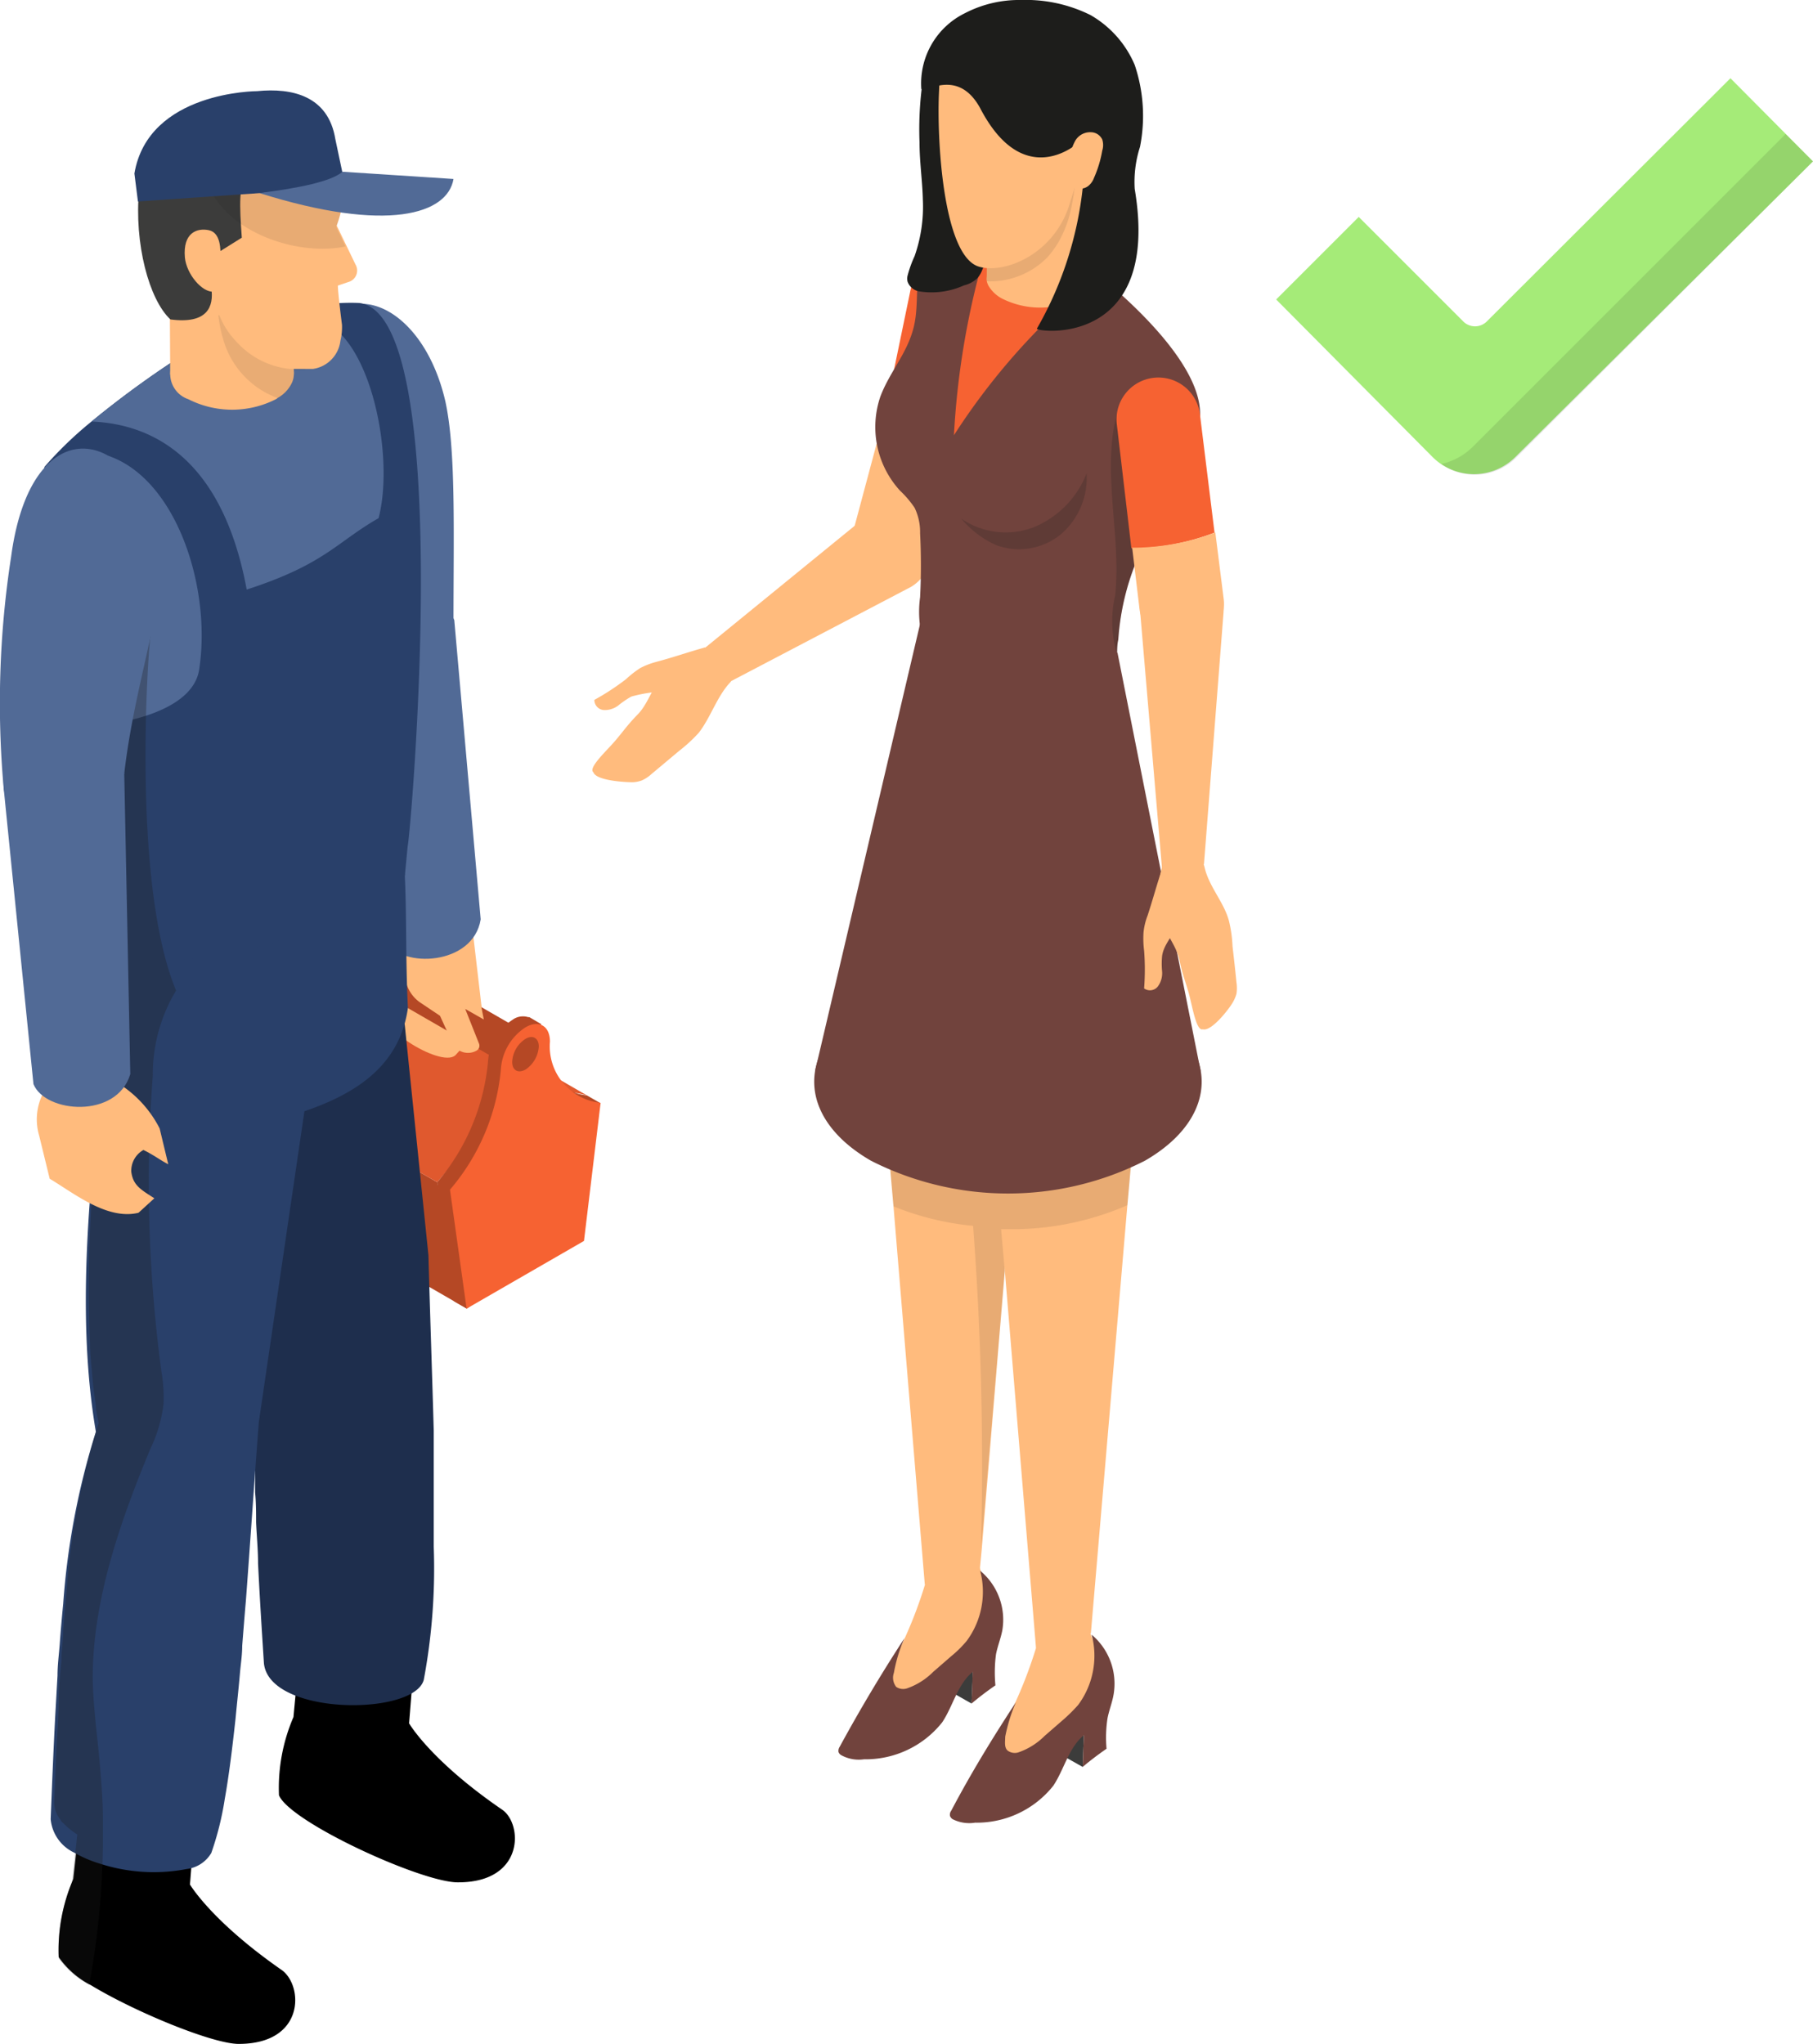 <svg xmlns="http://www.w3.org/2000/svg" viewBox="0 0 92.67 104.49"><defs><style>.cls-1{fill:#ffbb7d;}.cls-2{fill:#3c3c3b;}.cls-3{fill:#71433d;}.cls-18,.cls-4,.cls-6,.cls-7{fill:#1d1d1b;}.cls-19,.cls-4{opacity:0.1;}.cls-5{fill:#f66232;}.cls-6{opacity:0.2;}.cls-8{fill:#b54825;}.cls-9{fill:#e0592e;}.cls-10{fill:#9d9d9c;}.cls-11{fill:#878787;}.cls-12{fill:#b2b2b2;}.cls-13{fill:#c6c6c6;}.cls-14{fill:#ededed;}.cls-15{fill:#516a96;}.cls-16{fill:#1e2e4d;}.cls-17{fill:#29406a;}.cls-18{opacity:0.3;}.cls-19{fill:#21211f;}.cls-20{fill:#a5eb78;}.cls-21{opacity:0.1;}</style></defs><g id="Ebene_2" data-name="Ebene 2"><g id="Layer_1" data-name="Layer 1"><polygon class="cls-1" points="45.12 55.4 45.67 61.67 47.27 81 50.08 80.26 50.18 79.21 51.36 64.95 51.36 64.93 51.55 62.78 51.91 58.68 51.91 58.64 52.21 55.38 45.12 55.4"/><polygon class="cls-2" points="48.37 85.43 49.73 85.47 49.66 87.09 48.39 86.37 48.37 85.43"/><path class="cls-1" d="M48.3,86a5.81,5.81,0,0,1-1.09.89,2,2,0,0,1-1.35.29.84.84,0,0,1-.58-.33.93.93,0,0,1-.09-.68,4.83,4.83,0,0,1,.56-1.4,22.34,22.34,0,0,0,1.65-4.17.71.71,0,0,1,.14-.29.64.64,0,0,1,.28-.15,2.88,2.88,0,0,1,2-.18A.38.38,0,0,1,50,80a.49.49,0,0,1,.1.22c.09.31.26.58.38.88a3.19,3.19,0,0,1-.33,3,7.08,7.08,0,0,1-.83.9Z"/><path class="cls-3" d="M50.88,86.16c-.42.29-.83.6-1.22.93l.06-1.62c-.78.64-1,1.74-1.56,2.58a5,5,0,0,1-4,1.89A1.86,1.86,0,0,1,43,89.73a.31.31,0,0,1-.14-.16.37.37,0,0,1,.06-.27q1.55-2.85,3.31-5.55a7.87,7.87,0,0,0-.54,1.77.76.76,0,0,0,.12.72.64.64,0,0,0,.59.06,3.52,3.52,0,0,0,1.3-.83l.92-.8a5.82,5.82,0,0,0,.79-.78,4.22,4.22,0,0,0,.69-3.59,3.25,3.25,0,0,1,1.13,3.06c-.08.41-.24.8-.32,1.21A7,7,0,0,0,50.88,86.16Z"/><polygon class="cls-1" points="50.8 58.64 50.8 58.66 51.17 62.77 51.36 64.93 51.36 64.95 52.95 84.2 52.95 84.24 55.76 83.49 57.63 61.55 57.89 58.62 51.91 58.64 50.8 58.64"/><polygon class="cls-2" points="54.04 88.67 55.4 88.71 55.34 90.33 54.06 89.61 54.04 88.67"/><path class="cls-1" d="M54,89.2a6.62,6.62,0,0,1-1.09.89,2.09,2.09,0,0,1-1.35.29.84.84,0,0,1-.58-.33.91.91,0,0,1-.1-.69A5.23,5.23,0,0,1,51.43,88a23,23,0,0,0,1.65-4.17.69.69,0,0,1,.14-.3.63.63,0,0,1,.27-.14,3,3,0,0,1,2-.19.49.49,0,0,1,.15.1.44.44,0,0,1,.1.22,8.47,8.47,0,0,0,.38.87,3.18,3.18,0,0,1-.34,3,6.37,6.37,0,0,1-.83.9Z"/><path class="cls-3" d="M56.56,89.4c-.42.29-.83.6-1.22.93l.06-1.62c-.78.64-1,1.74-1.56,2.58a5,5,0,0,1-4,1.89A1.88,1.88,0,0,1,48.69,93a.34.34,0,0,1-.13-.16.33.33,0,0,1,.06-.27c1-1.9,2.13-3.75,3.31-5.55a8.44,8.44,0,0,0-.55,1.77c0,.25-.06.55.13.71a.62.62,0,0,0,.59.07,3.52,3.52,0,0,0,1.3-.83l.92-.8a8.3,8.3,0,0,0,.79-.78,4.22,4.22,0,0,0,.69-3.59,3.27,3.27,0,0,1,1.12,3.06c-.07.41-.23.8-.31,1.21A6.5,6.5,0,0,0,56.56,89.4Z"/><path class="cls-4" d="M45.12,55.4l.55,6.27a14.38,14.38,0,0,0,4.07,1,162.5,162.5,0,0,1,.4,16.51l0,0L51.36,65v0l-.19-2.16h.38a14.75,14.75,0,0,0,6.08-1.23l.26-2.93-6,0,.3-3.26Z"/><path class="cls-3" d="M44.52,51.26c-3.87,2.23-3.87,5.85,0,8.08a15.46,15.46,0,0,0,14,0c3.87-2.23,3.87-5.85,0-8.08A15.46,15.46,0,0,0,44.52,51.26Z"/><path class="cls-5" d="M45.28,20.92l1.24-6A2.15,2.15,0,0,1,49,13.2h0a2.15,2.15,0,0,1,1.7,2.51l-1.62,7.83C47.24,24.13,46.62,22.07,45.28,20.92Z"/><path class="cls-1" d="M45.28,20.92c1.34,1.15,2,3.21,3.87,2.63l-1.42,4.74A2.14,2.14,0,0,1,45.22,30h0a2.14,2.14,0,0,1-1.7-2.5Z"/><path class="cls-1" d="M36.06,33.1l1.33,1.71L46.57,30a2.14,2.14,0,0,0,.73-2.94l0,0a2.14,2.14,0,0,0-2.94-.73Z"/><path class="cls-1" d="M36.06,33.1c.85-.3,2.1.87,1.25,1.8-.67.72-1,1.81-1.6,2.57a7.78,7.78,0,0,1-1,.92l-1.42,1.19a1.8,1.8,0,0,1-.49.32,1.51,1.51,0,0,1-.47.09c-.33,0-1.85-.07-2-.51-.28-.22.66-1.08,1.09-1.58s.65-.84,1.17-1.37.71-1.3,1.2-1.85a5.75,5.75,0,0,1,.92-.78A4.57,4.57,0,0,1,36.06,33.1Z"/><path class="cls-1" d="M32,34.72a12.54,12.54,0,0,1-1.62,1.06.52.52,0,0,0,.49.52,1.13,1.13,0,0,0,.74-.24,4.81,4.81,0,0,1,.66-.45A7.18,7.18,0,0,1,34,35.35a4.17,4.17,0,0,0,1.48-.76,3.74,3.74,0,0,0,.78-.65c.21-.27-.18-.5-.23-.84-1,.28-1.46.46-2.46.73a4,4,0,0,0-.84.32A5.11,5.11,0,0,0,32,34.72Z"/><polygon class="cls-3" points="47.03 31.89 57.12 33.37 61.37 54.76 41.66 54.76 47.03 31.89"/><path class="cls-3" d="M46,25.08a5.22,5.22,0,0,1,.75.88,2.87,2.87,0,0,1,.28,1.3,32.43,32.43,0,0,1,0,3.27,5.53,5.53,0,0,0,.38,2.89,3.52,3.52,0,0,0,.64.8,7.2,7.2,0,0,0,6.52,1.91,3.17,3.17,0,0,0,2.19-1.35,3.21,3.21,0,0,0,.34-1.3c0-.26,0-.52.06-.78a12.93,12.93,0,0,1,2-6.08l.11-.16c.79-1.19,2.07-3.89,2.07-5.32,0-3.53-6.88-8.52-7.72-8.89a9,9,0,0,0-3.26-.95,3.27,3.27,0,0,0-3,1.37c-.72,1.18-.32,2.72-.66,4.07S45.48,19,45,20.27A4.82,4.82,0,0,0,46,25.08Z"/><path class="cls-6" d="M50.92,27.87a3.38,3.38,0,0,0,3.3-.55,3.8,3.8,0,0,0,1.32-3.12,4.89,4.89,0,0,1-2.67,2.74,4,4,0,0,1-3.74-.43A5,5,0,0,0,50.92,27.87Z"/><path class="cls-6" d="M57,30.44a5.78,5.78,0,0,0,.1,3c0-.26,0-.52.06-.78a12.93,12.93,0,0,1,2-6.08c0-.25-.1-.51-.15-.76a12.63,12.63,0,0,0-1.8-5.07C56.2,23.85,57.34,27.22,57,30.44Z"/><path class="cls-5" d="M57.09,21.73a2.14,2.14,0,0,1,1.83-2.41h0a2.14,2.14,0,0,1,2.41,1.83l.75,6.08a11.92,11.92,0,0,1-4.25.8Z"/><path class="cls-1" d="M62.12,27.22l.42,3.34A2.14,2.14,0,0,1,60.71,33h-.05a2.14,2.14,0,0,1-2.41-1.83L57.87,28A11.92,11.92,0,0,0,62.12,27.22Z"/><path class="cls-1" d="M59.39,44.34l2.15-.16,1-12.87a2.14,2.14,0,0,0-2-2.24h-.05a2.13,2.13,0,0,0-2.23,2Z"/><path class="cls-1" d="M59.39,44.34c.22-.88,1.88-1.27,2.18,0,.23,1,1,1.79,1.25,2.75A6.6,6.6,0,0,1,63,48.38c.07.61.14,1.22.2,1.84a1.94,1.94,0,0,1,0,.59,1.89,1.89,0,0,1-.19.44c-.16.29-1.08,1.5-1.53,1.37-.33.11-.53-1.15-.7-1.78s-.34-1-.49-1.74-.69-1.31-.88-2a6.67,6.67,0,0,1-.14-1.19A4.42,4.42,0,0,1,59.39,44.34Z"/><path class="cls-1" d="M58.48,48.6a12.44,12.44,0,0,1,0,1.93.51.51,0,0,0,.71-.11,1.14,1.14,0,0,0,.21-.75,4.28,4.28,0,0,1,0-.8c.08-.58.54-1,.76-1.59a4.21,4.21,0,0,0,.19-1.66,3.83,3.83,0,0,0-.12-1c-.1-.32-.51-.13-.81-.27-.33,1-.44,1.46-.76,2.45a3.25,3.25,0,0,0-.21.87A4.9,4.9,0,0,0,58.48,48.6Z"/><path class="cls-5" d="M55.44,14.63a34.19,34.19,0,0,0-6.68,7.62,41.25,41.25,0,0,1,1.49-9Z"/><path class="cls-7" d="M50.89,6.28a5.37,5.37,0,0,0-1-2.28,2.65,2.65,0,0,0-2.22-1,.42.42,0,0,0-.24.09.53.53,0,0,0-.14.29A17.4,17.4,0,0,0,47,7.27c0,1,.15,2,.17,2.93a7.63,7.63,0,0,1-.42,2.89,6,6,0,0,0-.36,1,.65.65,0,0,0,0,.31.77.77,0,0,0,.62.5,4,4,0,0,0,2.26-.31,1.5,1.5,0,0,0,.69-.37,1.43,1.43,0,0,0,.25-.43A12.19,12.19,0,0,0,50.89,6.28Z"/><path class="cls-1" d="M50.44,14.14a.67.67,0,0,0,0,.24,1,1,0,0,0,.08.22,1.76,1.76,0,0,0,.69.66,4.34,4.34,0,0,0,3.91,0A1.37,1.37,0,0,0,56,14.14,1.37,1.37,0,0,0,55.16,13a3.35,3.35,0,0,0-.82-.33L54,12.6l-.1,0a6,6,0,0,0-.73,0,4,4,0,0,0-1.88.47,1.56,1.56,0,0,0-.44.34.17.17,0,0,0-.06.06,1.2,1.2,0,0,0-.23.34A1,1,0,0,0,50.44,14.14Z"/><rect class="cls-1" x="50.44" y="5.89" width="5.53" height="8.24"/><path class="cls-4" d="M50.44,13.39v.75a.67.67,0,0,0,0,.24A4,4,0,0,0,52,14.14a4.07,4.07,0,0,0,1.55-1,4.81,4.81,0,0,0,.4-.52,4.08,4.08,0,0,0,.29-.5,5.77,5.77,0,0,0,.5-1.41A15.52,15.52,0,0,0,55.06,8c0-.44,0-1,0-1.63,0,.24,0,.47,0,.66a15.52,15.52,0,0,1-.31,2.72A5.45,5.45,0,0,1,53.69,12a.93.93,0,0,1-.13.15,3.24,3.24,0,0,1-.43.4,5.29,5.29,0,0,1-2.32.81Z"/><path class="cls-1" d="M55.32,7.78a12.49,12.49,0,0,1-.59,2.45C54,13,51.3,14.05,50,13.62c-1.8-.61-2.13-6.54-2-9a3.92,3.92,0,0,1,.17-1.07,2.46,2.46,0,0,1,2.2-1.74,6.32,6.32,0,0,1,3.28.65,3,3,0,0,1,.79.46c.21.2.36.44.56.65A14.84,14.84,0,0,1,55.32,7.78Z"/><path class="cls-7" d="M55.06,7.35a6,6,0,0,0,.86-.49,8.59,8.59,0,0,0-.54,2.36A18.43,18.43,0,0,1,53,16.8c-.1.17,6.38,1.05,5-7.14a5.84,5.84,0,0,1,.27-2.15A8.16,8.16,0,0,0,58,3.32,5.34,5.34,0,0,0,55.74.77,7.43,7.43,0,0,0,52.19,0a6,6,0,0,0-2.86.67,4,4,0,0,0-2.24,3.84c0,.42,1.79-1.18,3,1C52.32,9.82,55.05,7.33,55.06,7.35Z"/><path class="cls-1" d="M55.76,6.76a.88.88,0,0,0-.79.42,2.33,2.33,0,0,0-.29.94,2.11,2.11,0,0,0,.06,1.22.5.5,0,0,0,.25.27.68.68,0,0,0,.62-.09.94.94,0,0,0,.31-.43,5.85,5.85,0,0,0,.42-1.39.93.93,0,0,0,0-.57A.65.65,0,0,0,55.76,6.76Z"/><path class="cls-8" d="M17.72,46.65l0,0,.61.35-.26.45h0a2.9,2.9,0,0,0,2.59,3.14l.66.38-.48.84-.31-.18-.72,6-5.33,3.84-.66-.39L13,55.05a11.12,11.12,0,0,0,2.59-6.13,2.77,2.77,0,0,1,1.25-2.17.9.9,0,0,1,.85-.11h0Z"/><path class="cls-5" d="M17.52,47.13c.69-.4,1.25-.08,1.25.73A2.9,2.9,0,0,0,21.36,51l-.85,7.06-6,3.46-.85-6.08a11,11,0,0,0,2.59-6.12A2.77,2.77,0,0,1,17.52,47.13Z"/><path class="cls-8" d="M16.84,48.89c0,.44.3.61.68.4a1.53,1.53,0,0,0,.68-1.18c0-.44-.31-.61-.68-.39A1.47,1.47,0,0,0,16.84,48.89Z"/><polygon class="cls-8" points="13.67 55.43 13.86 61.12 23.86 66.9 22.35 60.44 13.67 55.43"/><path class="cls-9" d="M21.36,51c-3.1-1.29-5.5,1-7.69,4.44l8.68,5C24.93,57.31,27.5,55.25,30,56Z"/><path class="cls-1" d="M20,46.47l4.17,1.19.55,4.7L23.32,53.9c-.6.79-4.17-1.35-3.81-2.45l.26-.33Z"/><path class="cls-8" d="M16.84,48.89c0,.44.3.61.68.4a1.53,1.53,0,0,0,.68-1.18c0-.44-.31-.61-.68-.39A1.47,1.47,0,0,0,16.84,48.89Z"/><rect class="cls-8" x="21.22" y="45.8" width="1.92" height="10.78" transform="translate(-33.24 44.81) rotate(-60)"/><path class="cls-8" d="M27.06,52l0,0,.61.36-.26.44h0A2.9,2.9,0,0,0,30,56l.66.38-.48.84L29.91,57l-.72,6L23.86,66.9l-.66-.38-.85-6.08a11.09,11.09,0,0,0,2.59-6.12,2.77,2.77,0,0,1,1.25-2.18A.9.9,0,0,1,27,52h0Z"/><path class="cls-5" d="M26.86,52.52c.69-.4,1.25-.07,1.25.73a2.9,2.9,0,0,0,2.59,3.13l-.85,7.06-6,3.46L23,60.82A11,11,0,0,0,25.6,54.7,2.77,2.77,0,0,1,26.86,52.52Z"/><path class="cls-8" d="M26.18,54.29c0,.43.3.6.68.39a1.53,1.53,0,0,0,.68-1.18c0-.43-.31-.61-.68-.39A1.48,1.48,0,0,0,26.18,54.29Z"/><polygon class="cls-10" points="18.36 56.71 17.18 57.78 17.18 57.24 18.36 56.71"/><polygon class="cls-11" points="18.2 58.01 18.41 59.38 17.89 58.09 18.2 58.01"/><polygon class="cls-11" points="17.65 57.7 17.86 59.06 17.34 57.77 17.65 57.7"/><polygon class="cls-12" points="17.86 59.06 18.41 59.38 17.89 58.09 17.34 57.77 17.86 59.06"/><polygon class="cls-10" points="19.31 57.27 18.13 58.33 18.13 57.8 19.31 57.27"/><polygon class="cls-13" points="17.18 57.78 18.13 58.33 18.13 57.8 17.18 57.24 17.18 57.78"/><polygon class="cls-14" points="18.13 57.8 19.31 57.27 18.36 56.71 17.18 57.24 18.13 57.8"/><path class="cls-1" d="M20.33,47.5l.37,2.28a1.8,1.8,0,0,0,.79,1.48l1,.67.63,1.38a.88.88,0,0,0,1.22.41h0a.29.29,0,0,0,.14-.38l-.7-1.76.95.54L24,48.4Z"/><path class="cls-15" d="M15.23,21.48a49,49,0,0,0,1.1,11.82c.14.45.31.8.44,1.2l6.41-2.8c0-4.51.13-8.72-.42-11.2C21.3,14.22,15.29,13.2,15.23,21.48Z"/><path class="cls-15" d="M24.57,47c-.38,2.37-4.06,2.52-4.84,1.13L16.33,33.3c-.46-2.5.53-1.83,2-2.47,0,0,4.26-.57,4.89.87Z"/><path d="M12.2,104.49c-1.32,0-5.27-1.62-7.55-3A4.57,4.57,0,0,1,3,100.05a9.14,9.14,0,0,1,.75-4l.28-2.57.09-.84H10l-.13,1.7-.16,2s1.09,1.87,4.7,4.38C15.51,101.52,15.6,104.49,12.2,104.49Z"/><path d="M15.32,84.37,15,87.78a9.14,9.14,0,0,0-.74,4c.57,1.38,7.36,4.49,9.17,4.45,3.39,0,3.3-3,2.23-3.72C22,90,20.91,88.1,20.91,88.1l.3-3.73Z"/><path class="cls-16" d="M20.34,49,21.9,64.18c.08,3,.19,6.07.27,8.95,0,.77,0,1.54,0,2.28,0,.45,0,.89,0,1.32,0,.81,0,1.59,0,2.34h0a30.83,30.83,0,0,1-.51,6.81c-.5,1.85-7.9,1.84-8.17-.85-.11-1.72-.22-3.43-.3-5.11,0-.7-.07-1.4-.1-2.09,0-.52,0-1-.05-1.54,0-.69,0-1.37,0-2a37.25,37.25,0,0,1,.76-8.74,54,54,0,0,1-2-14.25Z"/><path class="cls-17" d="M20.85,51.53c-.41,2.89-2.56,4.35-5.29,5.28L13.23,72.7c-.23,3-.44,6.18-.66,9.11-.07.8-.13,1.58-.19,2.33,0,.46-.07.9-.11,1.34-.07.83-.16,1.62-.23,2.38-.17,1.55-.34,2.93-.55,4.1a15.37,15.37,0,0,1-.69,2.77,1.69,1.69,0,0,1-1.26.82,8.93,8.93,0,0,1-4.45-.28,6.21,6.21,0,0,1-1.3-.56A2.1,2.1,0,0,1,2.59,93c.07-1.75.14-3.5.23-5.22l.12-2.12c0-.53.07-1.06.11-1.57Q3.13,83,3.23,82a38.27,38.27,0,0,1,1.67-8.8c-.87-5.11-.47-10.61,0-15.29a17.9,17.9,0,0,1-.37-9.34l.23-.06,2.67-.67,13-3.26.25-.07C20.8,46.83,20.72,48.87,20.85,51.53Z"/><path class="cls-17" d="M20.84,43.24s-.14,1.45-.14,1.48c0,.31-1.13.77-1.58,1.13-2.64,2-7.65,3.21-11,3.27A11.16,11.16,0,0,1,6.27,49a5.25,5.25,0,0,1-1.61-.4c-.9-.58-.91-1.7-1.14-3.49,0-.14,0-.26,0-.37-.09-.8-.17-1.58-.25-2.34,0-.51-.1-1-.15-1.48-.07-.72-.14-1.43-.2-2.1-.16-1.81-.29-3.45-.39-4.93l-.06-.87c-.22-3.34-.28-5.79-.26-7.42,0-.23,0-.45,0-.65h0c0-.44,0-.8.07-1.09a19.35,19.35,0,0,1,2.42-2.33,50,50,0,0,1,5.11-3.68,37.49,37.49,0,0,1,4.8-1.82,10.25,10.25,0,0,1,3.76-.54C23.3,16.1,21,42.58,20.84,43.24Z"/><path class="cls-15" d="M19.35,26.49c-2.17,1.24-2.73,2.35-6.74,3.65-1.23-6.64-4.75-8.46-7.93-8.59A49,49,0,0,1,9.8,17.87a36.84,36.84,0,0,1,4.79-1.82c.51.08.92.17,1.14.22C18.77,16.29,20.24,23.12,19.35,26.49Z"/><path class="cls-15" d="M5,37.08a1.16,1.16,0,0,1-.9-.17,1.21,1.21,0,0,1-.23-1c.31-4.22.44-8.56,1.66-12.61,3.51,1.2,5.29,6.78,4.65,10.93C9.85,36.4,6.13,37,5,37.08Z"/><path class="cls-18" d="M3.48,44.77c0,.11,0,.23,0,.37.23,1.79.24,2.91,1.14,3.49a18.07,18.07,0,0,0-.42,4.22,36.85,36.85,0,0,0,.68,4.54l.11.38A72.44,72.44,0,0,0,4.6,68.64c0,.59.07,1.16.12,1.74s.11,1,.18,1.46c0,.31.09.61.14.91A37.33,37.33,0,0,0,3.4,81.37c-.06.65-.12,1.33-.17,2,0,.44-.07.88-.09,1.32,0,.08,0,.14,0,.22C3.07,85.62,3,86.31,3,87s-.08,1.69-.12,2.55-.07,1.71-.11,2.57a1.44,1.44,0,0,0,.33.92c0,.07.11.13.17.2a3.37,3.37,0,0,0,.68.54l-.27,2.49A8.81,8.81,0,0,0,3,100.1a4.41,4.41,0,0,0,1.56,1.36,41.49,41.49,0,0,0,.7-7.12c0-.45,0-.91,0-1.36,0-1-.09-2-.17-2.94-.13-1.42-.33-2.84-.35-4.26,0-4,1.41-8,2.94-11.7a7.31,7.31,0,0,0,.68-2.31,7.73,7.73,0,0,0-.11-1.66A72.72,72.72,0,0,1,7.81,55,8.31,8.31,0,0,1,9,50.64C6.66,45,7.62,32.58,7.7,32.49l-4.46,10C3.32,43.24,3.39,44,3.48,44.77Z"/><path class="cls-15" d="M.57,28.45A49,49,0,0,0,.19,40.32c.08.47.2.83.29,1.24l5.87-2C6.87,35,8.4,31,8.17,28.43,7.51,22,1.67,20.25.57,28.45Z"/><path class="cls-1" d="M2,58.05l.54,2.21C3.78,61,5.48,62.39,7.08,62l.81-.74c-.68-.44-1.09-.65-1.18-1.36a1.22,1.22,0,0,1,.62-1.11c.54.26.84.51,1.27.73l-.44-1.83a5.83,5.83,0,0,0-4.52-3.15A2.93,2.93,0,0,0,2,58.05Z"/><path class="cls-15" d="M6.66,54.91c-.68,2.3-4.35,2-4.95.51L.19,40.32c-.15-2.53.75-1.75,2.25-2.2,0,0,3.46-.1,3.91,1.4Z"/><path class="cls-1" d="M14.88,19.65a1.74,1.74,0,0,1-.7.7.24.24,0,0,1-.08.06,4.93,4.93,0,0,1-4.47,0,1.36,1.36,0,0,1,0-2.58,4.6,4.6,0,0,1,.94-.37,5,5,0,0,1,.56-.11,1.43,1.43,0,0,1,.29,0,3.55,3.55,0,0,1,.46,0,4.58,4.58,0,0,1,2.22.52,1.84,1.84,0,0,1,.84.85.61.61,0,0,1,.07.24A1.11,1.11,0,0,1,14.88,19.65Z"/><rect class="cls-1" x="8.68" y="10.96" width="6.32" height="8.17" transform="translate(-0.09 0.07) rotate(-0.33)"/><path class="cls-19" d="M15,18.92a1.11,1.11,0,0,1-.11.73,1.74,1.74,0,0,1-.7.7,4.5,4.5,0,0,1-2.78-3,6.81,6.81,0,0,1-.25-1.24h0l4.24.4.21,2.39Z"/><path class="cls-1" d="M17.8,14.42l-.53.18c0,.37.21,2,.21,2a2.93,2.93,0,0,1-.08.82A1.65,1.65,0,0,1,16,18.86l-.37,0-.6,0h-.23a4.25,4.25,0,0,1-2.61-1.28c-.1-.1-.21-.22-.31-.34a4,4,0,0,1-.7-1.21,3.76,3.76,0,0,1-.25-1.19h-.1c-.61,0-1.5.35-2.13.35-.33,0-.59-.07-.72-.33a9.89,9.89,0,0,1-.57-3.41,6.12,6.12,0,0,1,.12-1.13c.39-4.16,2.81-4.31,4.66-4.46a4.71,4.71,0,0,1,4.32,2.21,5.74,5.74,0,0,1,.63,1.46,7.14,7.14,0,0,1,.28,1.32,6.12,6.12,0,0,1-.21.68l.16.33.8,1.66A.61.61,0,0,1,17.8,14.42Z"/><path class="cls-2" d="M11.57,5.31c-2.76.22-4.2,1.62-4.46,4.38s.51,5.63,1.6,6.64c3.79.5,1.34-3.59,1.34-3.59l.44.58,1.87-1.17c-.23-3.22-.28-4.57,4.13-4C16.8,7.2,16.48,4.91,11.57,5.31Z"/><path class="cls-1" d="M9.45,13.16c.08.86.89,1.8,1.46,1.75s.44-.75.37-1.61c0-.58,0-1.4-.6-1.53S9.34,11.89,9.45,13.16Z"/><path class="cls-4" d="M17.19,11.6l.47,1c-2.37.5-5.84-.64-6.92-2.92a7.82,7.82,0,0,0,1.37,0h.21l4.8-.1a7.14,7.14,0,0,1,.28,1.32A6.12,6.12,0,0,1,17.19,11.6Z"/><path class="cls-17" d="M7.05,10.3l10.61-.73-.52-2.46c-.36-2.21-2.21-2.63-4-2.45,0,0-5.56,0-6.27,4.21Z"/><path class="cls-15" d="M13.26,9.87c6.56,2.06,9.62,1.07,9.92-.72l-5.67-.37C16.92,9.28,15.3,9.61,13.26,9.87Z"/><path class="cls-20" d="M88.45,4,76,16.43a.85.85,0,0,1-1.21,0l-5.34-5.34-4.22,4.22,8,8.06a3,3,0,0,0,2.11.87h0a3,3,0,0,0,2.11-.87L92.67,8.25Z"/><g class="cls-21"><path d="M91.27,6.85l-16,16a3.28,3.28,0,0,1-1.6.87,2.94,2.94,0,0,0,1.72.55h0a3,3,0,0,0,2.11-.87L92.67,8.25Z"/></g></g></g></svg>